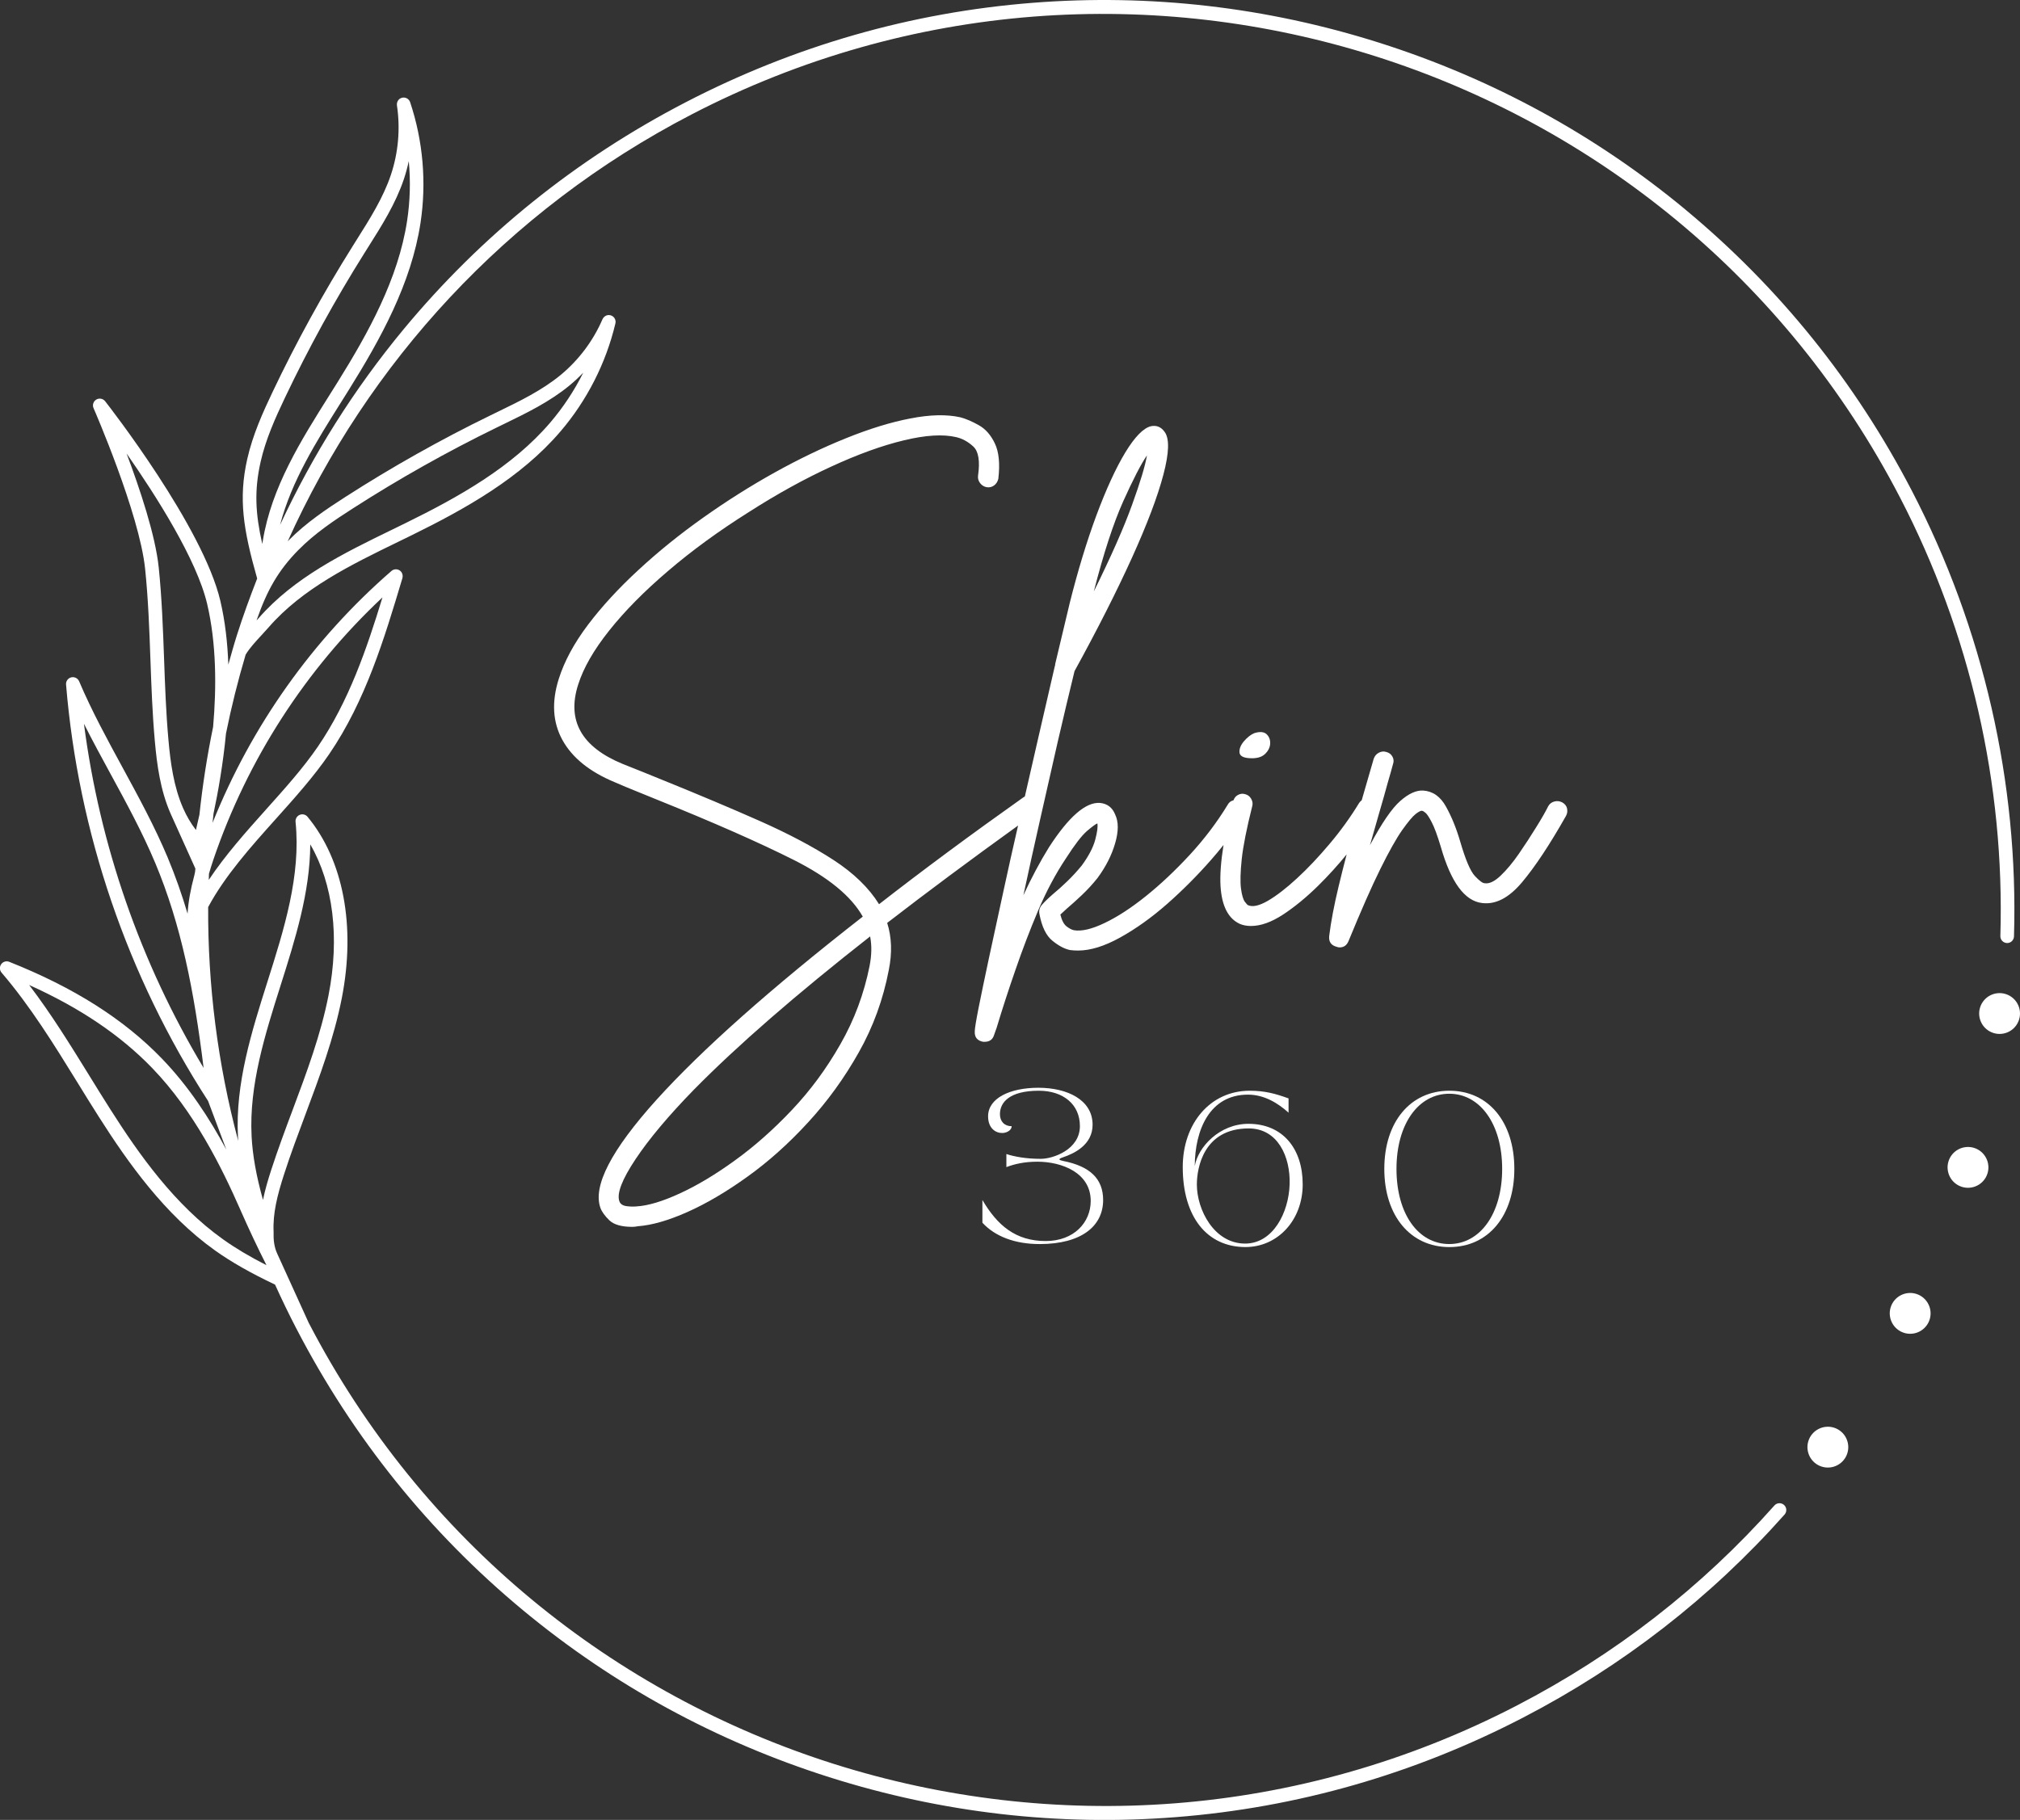 <svg xmlns="http://www.w3.org/2000/svg" viewBox="0 0 739.91 666.77"><rect x="0" y="0" width="739.91" height="666.77" fill="#333333" stroke="none"/><g fill="#fff"><path d="m617.41 76.82c-33.18-27.5-70.93-48.07-112.19-61.16-41.26-13.08-83.97-18-126.93-14.63-44.48 3.49-87.29 15.77-127.23 36.49s-74.63 48.64-103.11 82.98c-18.25 22.02-33.38 46.09-45.36 71.83 4.14-16.01 13.36-30.67 22.31-44.91.98-1.55 1.95-3.09 2.91-4.64 11.62-18.64 22.85-38.95 26.22-61.11 2.25-14.78.93-30.07-3.8-44.23-.48-1.44-2.17-2.17-3.6-1.38-.93.51-1.38 1.6-1.22 2.65 1.26 8.46.49 17.23-2.23 25.36-2.81 8.38-7.72 16.15-12.46 23.66l-1.54 2.46c-10.78 17.18-20.66 35.16-29.35 53.45-3.44 7.22-7.27 15.67-9.26 24.52-3.28 14.58-1.46 25.84 3.63 43.8-2.66 6.82-5.18 13.7-7.41 20.72-1.14 3.59-2.13 7.2-3.15 10.81-.29-7.92-1.16-15.82-2.92-23.32-6.37-27.18-40.75-71.31-42.21-73.17-.78-.99-2.17-1.24-3.24-.6-1.08.64-1.51 1.99-1 3.14.17.38 16.79 38.54 18.89 58.89 1.14 10.99 1.55 22.26 1.94 33.16.35 9.82.72 19.96 1.62 29.95.78 8.72 2.01 17.98 5.77 26.55l9.08 20.15c-.03.85-.17 1.71-.4 2.53-1.39 5.14-2.2 9.73-2.46 13.98-2.08-7.01-4.48-13.85-7.29-20.58-4.76-11.36-10.73-22.31-16.49-32.9-5.57-10.24-11.34-20.81-15.94-31.65-.48-1.13-1.71-1.74-2.9-1.45-1.19.3-1.99 1.4-1.89 2.63 4.47 54.14 22.46 106.9 52.02 152.57l6.68 17.82c-6.1-11.35-13.75-23.14-23.58-33.33-13.94-14.45-32.23-26.05-55.93-35.47-1.07-.43-2.28-.07-2.95.87-.67.94-.61 2.21.13 3.08 10.58 12.34 19.33 26.53 27.79 40.24 2.56 4.16 5.21 8.47 7.88 12.65 10.7 16.82 24.11 35.77 42.49 48.88 6.03 4.3 13.1 8.31 22.02 12.54 2.47 5.45 5.08 10.86 7.86 16.21 20.72 39.94 48.63 74.63 82.98 103.11 33.18 27.5 70.93 48.07 112.19 61.16 41.26 13.08 83.97 18 126.93 14.63 44.48-3.49 87.29-15.77 127.23-36.49 36.47-18.92 68.68-43.94 95.74-74.38.91-1.04.82-2.61-.21-3.52-1.04-.91-2.61-.82-3.52.21-26.64 29.99-58.37 54.64-94.3 73.27-160.7 83.35-359.26 20.42-442.61-140.28l-11.54-25.37c-1.09-2.4-1.36-5.02-1.28-7.66 0 0 0-.02 0-.03 0-.07 0-.17 0-.25-.31-6.66 1.32-13.26 3.86-21.1 2.36-7.32 5.12-14.69 7.79-21.82 5.14-13.75 10.46-27.96 13.34-42.69 5.15-26.34.57-50.54-12.55-66.39-.7-.85-1.87-1.14-2.89-.71-1.01.43-1.62 1.46-1.51 2.55 2.02 19.69-4.22 39.41-10.26 58.47-5.82 18.38-11.84 37.39-10.84 56.89.03.51.07 1.02.1 1.54-7.55-28.31-11.15-57.1-11.01-85.66 6.14-11.46 15.62-22.08 24.86-32.38 6.86-7.65 13.95-15.57 19.46-23.65 13.36-19.57 20.2-42.34 26.8-64.38.28-.93.08-1.98-.62-2.66-.95-.91-2.41-.91-3.36-.08-28.9 25.11-51.35 56.83-65.53 92.29.11-1.13.23-2.26.35-3.39 1.73-8.13 3.51-18.32 4.57-29.36 1.97-9.74 4.37-19.37 7.2-28.89 0-.01.02-.02.03-.04 1.42-2.37 3.71-4.85 5.93-7.24.87-.95 1.71-1.86 2.48-2.74 12.41-14.27 30.21-22.92 47.42-31.3 1.65-.8 3.29-1.6 4.92-2.4 19.71-9.69 39.98-21.01 54.54-38.05 9.71-11.36 16.67-25.04 20.12-39.57.36-1.47-.69-2.99-2.32-3.07-1.07-.05-2.02.64-2.45 1.62-3.39 7.84-8.68 14.87-15.28 20.33-6.82 5.63-15.09 9.64-23.09 13.52l-2.61 1.27c-18.23 8.88-36.11 18.94-53.15 29.89-6.73 4.32-14.44 9.47-20.81 15.93-.12.12-.21.24-.33.36 29.29-65.06 79.83-121.09 147.94-156.42 160.7-83.35 359.26-20.42 442.61 140.28 25.74 49.62 38.46 105.2 36.79 160.73-.04 1.38 1.04 2.52 2.42 2.57 1.38.04 2.52-1.04 2.57-2.42 1.7-56.38-11.22-112.8-37.35-163.17-20.72-39.94-48.64-74.63-82.98-103.11zm-529.33 366.52c3.14 7.11 6.26 13.76 9.53 20.2-6.21-3.17-11.39-6.25-15.95-9.51-17.69-12.6-30.74-31.08-41.17-47.48-2.66-4.17-5.3-8.45-7.85-12.59-6.85-11.09-13.88-22.49-21.96-33.08 18.66 8.4 33.47 18.41 45.08 30.44 15.38 15.95 25.36 36.18 32.33 52.02zm4.08-27.14c-.96-18.6 4.92-37.17 10.61-55.13 5.31-16.78 10.79-34.05 10.88-51.71 8.39 14.43 10.84 34.09 6.68 55.33-2.8 14.32-8.04 28.34-13.11 41.89-2.69 7.19-5.46 14.61-7.87 22.04-1.15 3.56-2.25 7.24-3.02 11-2.49-8.91-3.81-16.36-4.18-23.41zm-35.33-100.11c9.54 22.77 14.26 46.86 17.75 75.17-23.1-38.5-38.08-81.63-43.83-126.09 3.16 6.28 6.51 12.45 9.8 18.48 5.71 10.48 11.61 21.31 16.27 32.43zm83.26-97.2c-5.8 18.98-12.36 38.09-23.61 54.59-5.34 7.82-12 15.25-19.07 23.14-7.4 8.26-14.92 16.72-20.94 25.75.03-.75.04-1.5.07-2.25.48-1.66 1.01-3.37 1.62-5.17 12.44-36.62 33.76-69.66 61.91-96.06zm-62.05 47.53c-2.19 10.62-3.85 21.31-4.99 32.06-.44 2-.87 3.91-1.28 5.61-1.83-2.39-3.43-5.09-4.7-8-3.46-7.9-4.63-16.68-5.37-24.99-.89-9.85-1.25-19.93-1.6-29.68-.4-10.98-.81-22.34-1.96-33.5-1.22-11.82-6.9-28.82-11.78-41.77 10.82 15.49 25.73 38.92 29.53 55.17 3.38 14.42 3.45 30.43 2.16 45.11zm31.27-64.92c6-6.1 13.15-10.88 19.96-15.24 16.88-10.84 34.58-20.8 52.64-29.61l2.59-1.26c8.27-4.01 16.81-8.15 24.1-14.16 1.77-1.46 3.45-3.04 5.04-4.69-3.27 6.55-7.33 12.71-12.09 18.28-13.98 16.35-33.71 27.36-52.96 36.81-1.63.8-3.27 1.6-4.91 2.4-17.66 8.59-35.92 17.48-49 32.51-.22.25-.46.52-.7.78.03-.09.06-.19.09-.28 3.73-10.69 7.81-18.01 15.23-25.54zm-13.06-3.26c-.05.35-.12.7-.18 1.06-2.54-11.2-2.96-19.63-.62-30.04 1.88-8.36 5.43-16.18 8.89-23.47 8.61-18.12 18.39-35.93 29.07-52.94l1.54-2.45c4.9-7.77 9.97-15.79 12.98-24.75.73-2.18 1.33-4.4 1.8-6.65.69 7.29.49 14.66-.61 21.91-3.24 21.27-14.19 41.03-25.53 59.22-.96 1.54-1.93 3.08-2.9 4.62-10.46 16.62-21.28 33.81-24.44 53.48z"></path><path d="m671.79 523.07c-.95-.3-1.91-.41-2.9-.32-.99.08-1.92.36-2.8.81-.88.46-1.64 1.06-2.28 1.82s-1.11 1.61-1.41 2.56-.41 1.91-.32 2.9c.08.99.36 1.92.81 2.8s1.06 1.64 1.82 2.28 1.61 1.11 2.56 1.41 1.91.41 2.9.32c.99-.08 1.92-.36 2.8-.81s1.64-1.06 2.28-1.82 1.11-1.61 1.41-2.56.41-1.91.32-2.9c-.08-.99-.36-1.92-.81-2.8s-1.06-1.64-1.82-2.28-1.61-1.11-2.56-1.41z"></path><path d="m701.94 474.06c-.95-.3-1.91-.41-2.9-.32-.99.08-1.92.36-2.8.81-.88.46-1.64 1.06-2.28 1.82s-1.11 1.61-1.41 2.56-.41 1.91-.32 2.9c.08.99.36 1.92.81 2.8.46.88 1.06 1.64 1.82 2.28s1.61 1.11 2.56 1.41 1.91.41 2.9.32c.99-.08 1.92-.36 2.8-.81.88-.46 1.64-1.06 2.28-1.82s1.11-1.61 1.41-2.56.41-1.91.32-2.9c-.08-.99-.36-1.92-.81-2.8-.46-.88-1.06-1.64-1.82-2.28s-1.61-1.11-2.56-1.41z"></path><path d="m723.12 420.57c-.95-.3-1.91-.41-2.9-.32s-1.92.36-2.8.81c-.88.46-1.64 1.06-2.28 1.82s-1.11 1.61-1.41 2.56-.41 1.91-.32 2.9.36 1.92.81 2.8 1.06 1.64 1.82 2.28 1.61 1.11 2.56 1.41 1.91.41 2.9.32c.99-.08 1.92-.36 2.8-.81s1.64-1.06 2.28-1.82 1.11-1.61 1.41-2.56.41-1.91.32-2.9-.36-1.92-.81-2.8c-.46-.88-1.06-1.64-1.82-2.28s-1.61-1.11-2.56-1.41z"></path><path d="m734.69 364.2c-.95-.3-1.91-.41-2.9-.32-.99.08-1.92.36-2.8.81s-1.64 1.06-2.28 1.82-1.11 1.61-1.41 2.56-.41 1.91-.32 2.9c.08.99.36 1.92.81 2.8s1.06 1.64 1.82 2.28 1.61 1.11 2.56 1.41 1.91.41 2.9.32c.99-.08 1.92-.36 2.8-.81s1.64-1.06 2.28-1.82 1.11-1.61 1.41-2.56.41-1.91.32-2.9c-.08-.99-.36-1.92-.81-2.8-.46-.88-1.06-1.64-1.82-2.28s-1.61-1.11-2.56-1.41z"></path><path d="m383 454.69c10.41 0 16.52-6.83 16.52-14.7 0-10.3-10.52-14.37-19.55-14.37-4.79 0-8.43.88-11.34 1.98v-4.79c3.03.99 7.27 1.76 12.61 1.76 4.46 0 14.32-3.36 14.32-12.01 0-7.93-6.11-12.94-15.03-12.94-10.74 0-14.26 4.24-14.26 8.59 0 2.64 1.65 4.41 4.3 4.41 0 1.43-1.71 2.42-3.3 2.48-2.42.11-5.34-1.6-5.34-6.11 0-6.61 7.93-10.46 18.45-10.46s19.83 4.41 19.83 13.55c0 7.38-6.77 10.57-10.9 11.95-1.82.61-1.54.99.11 1.32 9.8 1.93 14.65 6.5 14.65 14.32 0 9.53-7.93 16.13-23.24 16.13-9.2 0-16.41-2.86-20.98-7.82v-8.32c5.51 9.36 12.22 15.03 23.18 15.03z"></path><path d="m457.73 399.62c5.67 0 9.53 1.1 14.26 2.81v5.23c-3.91-3.52-8.92-6.61-14.87-6.61-14.15 0-19.44 13.11-19.49 26.16 1.21-6.99 9.09-15.47 19.66-15.47 12.56 0 19.88 9.09 19.88 22.19s-9.14 22.96-20.98 22.96c-14.04 0-22.96-11.01-22.96-29.3 0-15.97 10.08-27.97 24.5-27.97zm-19.33 34.36c0 9.25 6.33 21.64 17.68 21.64 10.19 0 15.97-11.29 16.3-21.7.33-10.13-4.35-20.49-14.98-20.49-16.52 0-19 14.43-19 20.54z"></path><path d="m507.06 428.26c0-17.18 9.53-28.64 23.84-28.64s23.79 11.45 23.79 28.64-9.53 28.64-23.79 28.64-23.84-11.45-23.84-28.64zm23.79 27.53c11.23 0 19.38-11.01 19.38-27.53s-8.15-27.54-19.38-27.54-19.33 11.01-19.33 27.54 7.99 27.53 19.33 27.53z"></path><path d="m457.91 277.79c2.41.13 4.22-.38 5.42-1.51 1.22-1.16 1.86-2.44 1.93-3.86.06-1.4-.39-2.55-1.33-3.44-.95-.88-2.46-1.01-4.5-.37-1.26.53-2.5 1.49-3.72 2.89-1.19 1.38-1.77 2.74-1.7 4.09.06 1.35 1.35 2.09 3.9 2.2z"></path><path d="m574.02 296.2c-.25-.94-.83-1.68-1.74-2.2-.9-.48-1.84-.61-2.85-.37-1.01.25-1.78.81-2.3 1.7-1.01 2.05-2.51 4.67-4.5 7.85-1.96 3.19-4.06 6.4-6.29 9.64-2.24 3.25-4.48 5.92-6.7 8.03-2.2 2.09-4.13 3.01-5.78 2.75-.77 0-1.97-.88-3.63-2.66-1.65-1.77-3.44-5.98-5.37-12.62-1.41-4.83-3.14-9.09-5.19-12.76-2.02-3.7-4.81-5.67-8.35-5.92-2.55-.15-5.35 1.12-8.4 3.81-3.06 2.66-6.77 8.07-11.11 16.2 1.16-4.06 2.31-8.08 3.44-12.03 1.16-3.95 2.18-7.57 3.08-10.88.37-1.25.7-2.41 1.01-3.49.33-1.1.62-2.16.87-3.17.39-1.03.33-2-.18-2.89-.49-.88-1.26-1.45-2.3-1.7-.9-.28-1.78-.18-2.66.28-.9.46-1.51 1.19-1.88 2.2-.28 1.01-.59 2.07-.92 3.17-.31 1.08-.64 2.24-1.01 3.49-.79 2.68-1.62 5.55-2.48 8.57-.34.26-.66.58-.93.97-3.19 5.23-6.79 10.24-10.83 15.01-4.02 4.77-7.99 8.99-11.94 12.62-3.92 3.62-7.47 6.36-10.65 8.22-3.19 1.84-5.62 2.38-7.3 1.61-.13 0-.5-.41-1.15-1.24-.62-.83-1.09-2.44-1.42-4.87-.31-2.41-.22-6.01.28-10.79.52-4.77 1.8-11.25 3.86-19.42.24-.88.1-1.77-.41-2.66-.49-.88-1.24-1.45-2.25-1.7-.92-.28-1.82-.15-2.71.37-.76.45-1.22 1.1-1.51 1.89-.92.21-1.62.73-2.08 1.56-3.95 6.5-8.61 12.65-13.96 18.45-5.36 5.78-10.74 10.86-16.16 15.19-5.39 4.32-10.41 7.57-15.06 9.78-4.66 2.23-8.39 3.1-11.2 2.62-.77-.16-1.65-.62-2.66-1.38-1.01-.77-1.78-2.23-2.3-4.36.28-.28.62-.6 1.06-.96.46-.39.87-.78 1.24-1.15 1.65-1.4 3.49-3.05 5.51-4.96 2.04-1.93 3.97-4.02 5.78-6.29 3.03-4.1 5.19-8.33 6.47-12.72 1.29-4.41 1.29-7.94 0-10.6-1.01-2.54-2.87-3.95-5.55-4.22-5.21-.37-11.43 5.05-18.68 16.25-1.65 2.66-3.28 5.5-4.87 8.49-1.6 3.01-3.1 6.04-4.5 9.09 1.89-8.78 3.92-18.01 6.11-27.68 2.17-9.7 4.33-19.21 6.47-28.55 2.17-9.36 4.22-17.99 6.15-25.89 8.38-15.26 15.38-29.07 20.98-41.41 5.6-12.36 9.46-22.55 11.57-30.57 2.11-8.01 2.26-13.23.46-15.65-1.26-1.8-2.91-2.5-4.96-2.11-2.79.64-5.94 3.86-9.46 9.64-3.49 5.78-7.02 13.48-10.6 23.09-3.56 9.62-6.79 20.28-9.73 32-1.26 5.36-3.03 12.81-5.33 22.36 0 .37-.07.69-.18.96-1.81 7.75-3.76 16.24-5.88 25.48-1.64 7.26-3.33 14.65-5.06 22.13-.18.09-.35.19-.53.32-19.22 13.62-36.85 26.67-52.88 39.16-3.71-5.99-9.3-11.41-16.76-16.25-7.44-4.83-16.41-9.57-26.9-14.23-10.5-4.65-22.17-9.57-35.03-14.78-2.55-1.03-5.07-2.07-7.57-3.08-2.48-1.01-5.05-2.03-7.71-3.08-15.03-6.21-20.45-15.88-16.25-29.01 1.93-6.12 5.72-12.73 11.38-19.83 5.66-7.13 12.85-14.41 21.58-21.85 8.72-7.46 18.56-14.64 29.52-21.53 10.31-6.61 20.36-12.16 30.16-16.66 9.79-4.52 18.66-7.73 26.62-9.64 7.95-1.93 14.35-2.32 19.19-1.19 2.3.53 4.38 1.68 6.29 3.44 1.93 1.78 2.5 5.35 1.74 10.7-.13 1.01.14 1.93.78 2.75s1.47 1.32 2.48 1.47c1.01.13 1.89-.1 2.66-.69.76-.57 1.26-1.38 1.51-2.39.64-5.47.23-9.78-1.24-12.9s-3.44-5.37-5.92-6.75c-2.48-1.4-4.73-2.36-6.75-2.89-4.99-1.12-11.09-.99-18.27.41-7.2 1.38-15.06 3.8-23.6 7.25-8.52 3.43-17.24 7.62-26.17 12.58-8.91 4.96-17.63 10.47-26.17 16.53-8.52 6.04-16.39 12.39-23.64 19.1-7.25 6.68-13.44 13.39-18.55 20.15-5.08 6.74-8.65 13.35-10.7 19.83-2.66 8.42-2.23 15.87 1.33 22.36 3.58 6.5 9.96 11.65 19.14 15.47 2.66 1.17 5.26 2.25 7.8 3.26s5.02 2.02 7.44 3.03c20.9 8.42 37.66 15.81 50.31 22.17 12.67 6.37 21.12 13.3 25.34 20.8-33.76 26.35-58.94 48.72-75.56 67.11-16.59 18.42-23.43 31.64-20.52 39.66.52 1.4 1.61 2.9 3.26 4.5 1.65 1.58 4.45 2.39 8.4 2.39.64 0 1.34-.08 2.11-.23 5.07-.37 11.12-2.11 18.13-5.23 7-3.12 14.35-7.46 22.03-12.99 7.71-5.54 15.1-12.16 22.17-19.88 7.07-7.69 13.23-16.2 18.5-25.57 5.29-9.36 8.96-19.45 11.02-30.25 1.25-6.24 1.06-11.98-.6-17.21 14.6-11.28 30.59-23.17 47.94-35.67-1.84 8.03-3.61 15.92-5.26 23.59-1.99 9.09-3.78 17.35-5.37 24.79-1.58 7.44-2.86 13.54-3.81 18.32-.94 4.77-1.42 7.68-1.42 8.72-.11 2.13.91 3.41 3.08 3.81h.55c1.78 0 2.93-.83 3.44-2.48l.96-2.71c2.02-6.74 4.32-13.81 6.89-21.21 2.54-7.38 5.29-14.59 8.26-21.62 3-7.07 6.4-13.47 10.24-19.23 3.18-4.96 5.72-8.26 7.62-9.92 1.93-1.65 3.21-2.59 3.86-2.85.24 1.14-.02 3.14-.78 6.01-.77 2.85-2.42 6-4.96 9.46-1.65 2.02-3.42 3.94-5.28 5.74-1.84 1.78-3.52 3.29-5.05 4.54-1.9 1.65-3.29 3.01-4.18 4.04-.9 1.01-1.22 2.16-.96 3.44.88 4.68 2.48 7.94 4.77 9.78 2.3 1.86 4.45 3 6.47 3.4.88.11 1.85.18 2.89.18 4.56 0 9.7-1.6 15.42-4.77 5.75-3.19 11.49-7.28 17.21-12.3 5.72-5.05 11.09-10.43 16.11-16.16 1.63-1.84 3.12-3.65 4.56-5.45-.96 5.96-1.34 11.01-1.1 15.09.46 7.32 2.85 11.94 7.16 13.86 1.16.48 2.49.73 3.99.73 3.58 0 7.49-1.4 11.75-4.18 4.28-2.81 8.58-6.35 12.9-10.6 3.71-3.66 7.17-7.49 10.4-11.44-1.03 3.94-2.02 7.85-2.95 11.72-1.65 6.89-2.8 12.92-3.44 18.13-.24 2.17.71 3.51 2.85 4.04.28.11.6.18.96.18 1.54 0 2.62-.77 3.26-2.3 4.59-11.2 8.47-20.01 11.66-26.44 3.18-6.43 5.84-11.17 7.99-14.23 2.17-3.05 3.82-5.03 4.96-5.92 1.16-.88 1.93-1.26 2.3-1.15.28 0 .69.23 1.24.69.57.44 1.34 1.58 2.3 3.44.98 1.84 2.09 4.85 3.35 9.04 3.7 12.98 8.73 19.85 15.1 20.61 4.96.64 9.82-1.86 14.6-7.53 4.77-5.66 10.16-13.78 16.16-24.38.48-.88.61-1.8.37-2.75zm-162.62-112.47c3.64-8.08 6.54-13.7 8.72-16.89-.64 3.83-2.47 9.87-5.46 18.13-2.97 8.26-7.64 18.84-14 31.72 3.55-13.89 7.13-24.88 10.74-32.96zm-92.85 170.04c-2.05 10.31-5.63 19.92-10.74 28.83-5.08 8.93-11.01 16.96-17.77 24.1-6.74 7.13-13.67 13.27-20.8 18.41-7.1 5.16-13.84 9.2-20.2 12.12-6.37 2.94-11.66 4.52-15.88 4.77-1.01.11-2.23.09-3.63-.09-1.41-.18-2.3-.78-2.66-1.79-1.01-2.82.96-7.96 5.92-15.42 4.96-7.44 12.08-15.93 21.39-25.48 15.91-16.16 37.42-34.88 64.54-56.14.64 3.33.57 6.9-.18 10.7z"></path></g></svg>